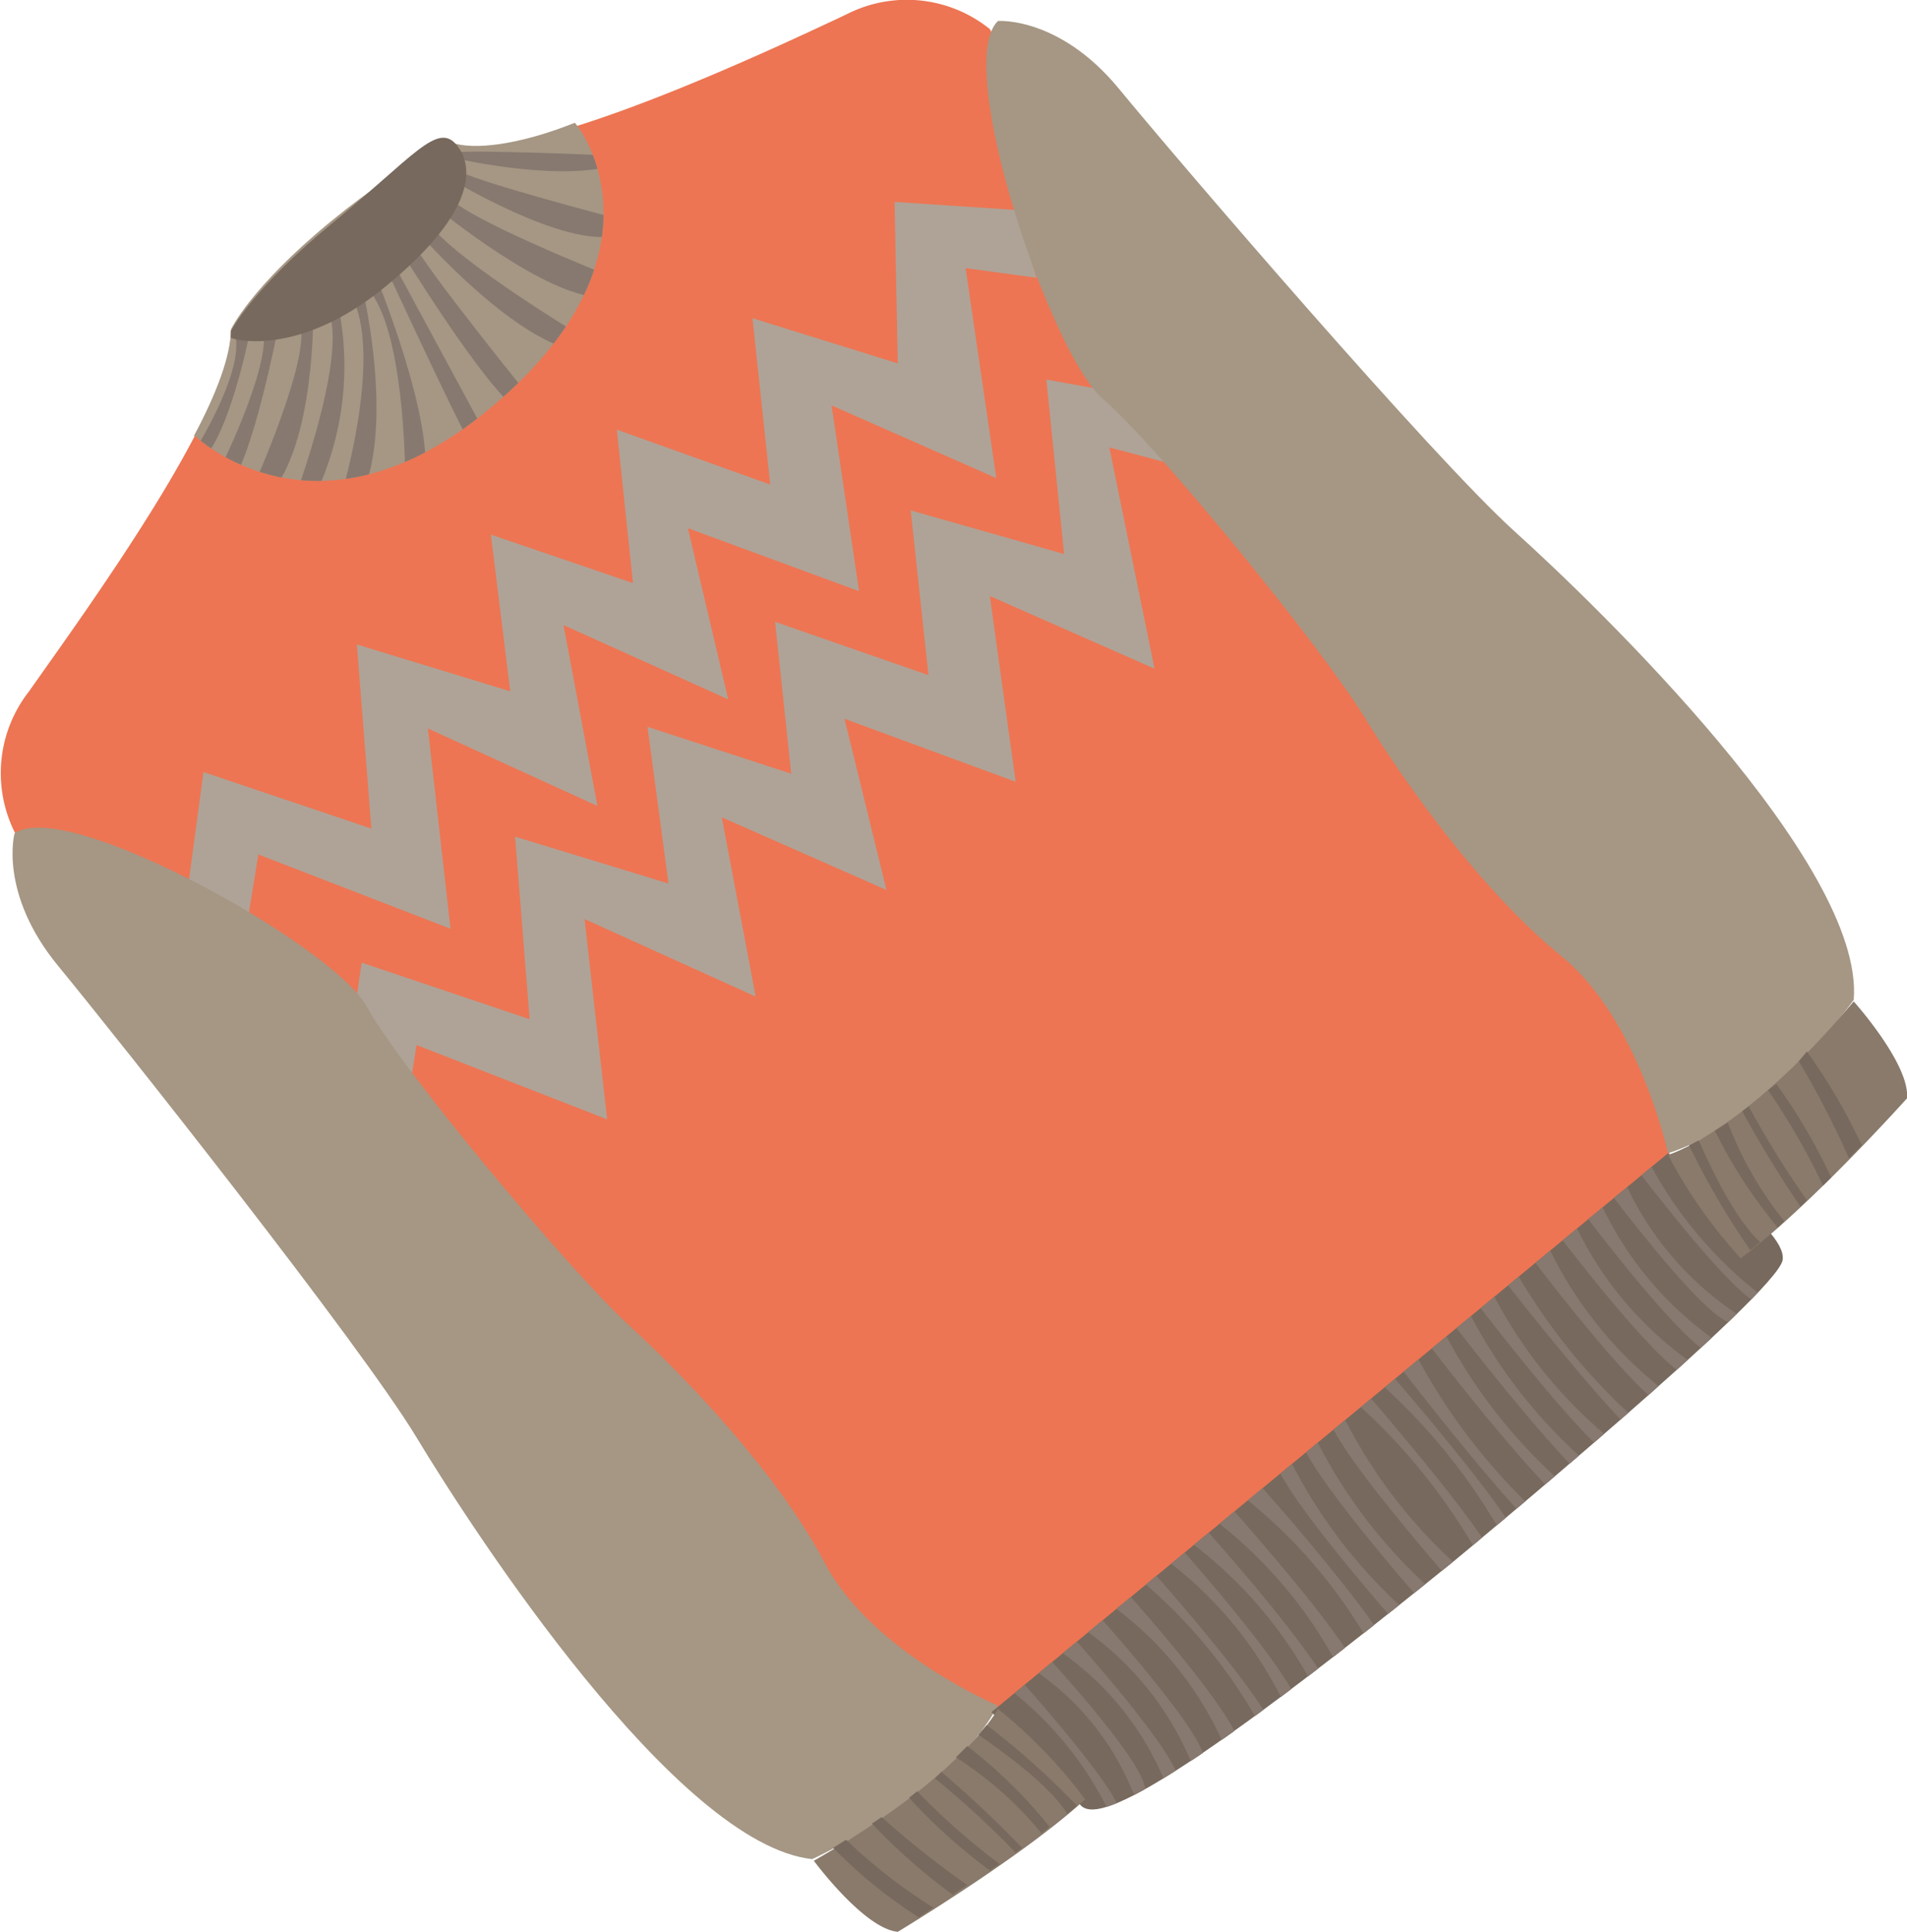 <svg id="Layer_36" data-name="Layer 36" xmlns="http://www.w3.org/2000/svg" xmlns:xlink="http://www.w3.org/1999/xlink" width="118.1" height="119.6" viewBox="0 0 118.1 119.6"><defs><clipPath id="clip-path" transform="translate(-1764 -0.5)"><path d="M1792.2,9.4s-2.7.7-7.7,4.8-6.2,6.7-6.2,6.7c0,1.6-.9,4-2.3,6.6h0.1s7.4,7.2,18.1-1.6,6.6-16.4,5.4-17.8h0C1796.6,9.3,1793.8,9.8,1792.2,9.4Z" fill="none"/></clipPath><clipPath id="clip-path-2" transform="translate(-1764 -0.5)"><path d="M1825.4,106.5s4.7,4.4,5.4,5.6,3.7,0.9,23.3-15c0,0,20-16.5,20.3-18.6s-7.1-6.6-7.1-6.6Z" fill="none"/></clipPath></defs><title>item-6</title><path d="M1881,69.6l-0.8.8a33,33,0,0,0-3.1-6.1l0.6-.7A29.4,29.4,0,0,1,1881,69.6Z" transform="translate(-1764 -0.5)" fill="#77695d"/><path d="M1825.3,2.3a8.2,8.2,0,0,0-8.9-.9c-5.1,2.4-19.4,9.1-24.2,8.1,0,0-2.7.7-7.7,4.8s-6.2,6.7-6.2,6.7c0.1,4.9-9.2,17.6-12.5,22.3a8.2,8.2,0,0,0-.8,8.9s46.5,40.4,48,45.5,7.2,7.3,12.5,8.9,22.8-15,22.8-15,19.7-14,19.1-19.5-1.7-11.5-6.4-13.9S1825.3,2.3,1825.3,2.3Z" transform="translate(-1764 -0.5)" fill="#ed7553"/><path d="M1792.2,9.4s-2.7.7-7.7,4.8-6.2,6.7-6.2,6.7c0,1.6-.9,4-2.3,6.6h0.1s7.4,7.2,18.1-1.6,6.6-16.4,5.4-17.8h0C1796.6,9.3,1793.8,9.8,1792.2,9.4Z" transform="translate(-1764 -0.5)" fill="#a59784"/><g clip-path="url(#clip-path)"><path d="M1776,28.5s3-4.7,2.6-7.1h0.8s-1.2,6-2.9,7.6Z" transform="translate(-1764 -0.5)" fill="#87796f"/><path d="M1777.3,30.1c0.2-.2,3.5-6.9,3-9.2h0.9s-1.6,8.3-3.1,9.8S1777.3,30.1,1777.3,30.1Z" transform="translate(-1764 -0.5)" fill="#87796f"/><path d="M1779.7,30.6s3.5-7.8,2.9-10l0.8-.7s0.1,8.1-2.7,11.2Z" transform="translate(-1764 -0.5)" fill="#87796f"/><path d="M1782.3,31.2s3.3-8.9,2-11.5l0.6-.5a18.6,18.6,0,0,1-1.4,12l-0.8-.2h-0.4v0.2Z" transform="translate(-1764 -0.5)" fill="#87796f"/><path d="M1785.1,31.2c0.1-.1,2.5-8.4.8-12.1l0.6-.5s1.9,8.1-.1,12.6h-1.3Z" transform="translate(-1764 -0.5)" fill="#87796f"/><path d="M1789.1,30.4h0c0-1.2-.1-9.5-2.3-12l0.6-.5s3.4,8.4,2.9,12.1Z" transform="translate(-1764 -0.5)" fill="#87796f"/><path d="M1788,17.3s4.1,8.9,5.3,11l0.9-.7-6-11.1Z" transform="translate(-1764 -0.5)" fill="#87796f"/><path d="M1788.8,16s5.2,8.5,7.3,9.9l0.8-.7s-6.5-8-7.4-9.8S1788.8,16,1788.8,16Z" transform="translate(-1764 -0.5)" fill="#87796f"/><path d="M1790,15s5.6,6.4,9.6,7.2l0.4-.9s-8.8-5.3-9.6-7.3Z" transform="translate(-1764 -0.5)" fill="#87796f"/><path d="M1791.2,13.5s6.6,5.4,10,5.4l0.6-1.3s-9.4-3.7-10.2-5.1Z" transform="translate(-1764 -0.5)" fill="#87796f"/><path d="M1792.1,11.7s6.8,4.1,10,3.4V14s-9.2-2.4-9.8-3S1792.1,11.7,1792.1,11.7Z" transform="translate(-1764 -0.5)" fill="#87796f"/><path d="M1792.2,10.3s6,1.4,9.6.5l-0.6-.7s-9.5-.4-9.2-0.1Z" transform="translate(-1764 -0.5)" fill="#87796f"/></g><path d="M1778.3,21v0.4c0,0.1,4.1,1.3,9.5-3.1s5.7-7.3,4.5-8.8-2.7.7-7.7,4.8S1778.3,21,1778.3,21Z" transform="translate(-1764 -0.5)" fill="#77695d"/><polygon points="11.7 54.5 12.6 47.8 23 51.3 22.1 39.9 31.6 42.8 30.4 33.1 39.2 36.1 38.2 26.6 47.7 30 46.6 19.7 55.6 22.5 55.4 12.5 62.9 13 64.2 17.2 59.8 16.6 61.7 29.6 51.5 25.1 53.2 36.6 42.6 32.7 45.1 43.3 34.9 38.7 37 49.9 26.5 45.1 27.9 57.5 16 52.9 15.4 56.6 11.7 54.5" fill="#afa397"/><polygon points="74 29.1 72.6 24.9 64.8 23.5 65.9 34.3 56.4 31.6 57.5 41.8 48 38.5 49 47.9 40.1 45 41.4 54.7 31.9 51.8 32.8 63.1 22.4 59.6 21.4 66.3 25.2 68.4 25.8 64.7 37.6 69.3 36.2 56.9 46.8 61.7 44.7 50.6 54.9 55.1 52.3 44.5 62.9 48.4 61.3 36.9 71.5 41.4 68.7 27.7 74 29.1" fill="#afa397"/><path d="M1764.9,52.1s-1,3.7,2.7,8.2,18.7,23.4,22.2,29.2,16.1,25.2,24.5,26.1c0,0,8.4-3.8,11.5-9.5,0,0-7.8-3.3-10.7-8.8s-8.4-11.3-12.2-14.8-14.2-16-16.2-19.7S1768.1,49.8,1764.9,52.1Z" transform="translate(-1764 -0.5)" fill="#a59784"/><path d="M1825.8,1.8s3.8-.3,7.5,4.2,19.4,22.8,24.5,27.4,21.7,20.6,21,29c0,0-5.3,7.5-11.5,9.5,0,0-1.8-8.3-6.6-12.2s-9.5-10.4-12.2-14.8-13-17-16.2-19.7S1823,4.5,1825.8,1.8Z" transform="translate(-1764 -0.5)" fill="#a59784"/><path d="M1825.4,106.5s4.7,4.4,5.4,5.6,3.7,0.9,23.3-15c0,0,20-16.5,20.3-18.6s-7.1-6.6-7.1-6.6Z" transform="translate(-1764 -0.5)" fill="#77695d"/><path d="M1814.4,115.7s3.1,4.2,5.2,4.4c0,0,7.8-4.7,11.6-8.2a30.4,30.4,0,0,0-5.4-5.6S1823.7,110.4,1814.4,115.7Z" transform="translate(-1764 -0.5)" fill="#897a6b"/><path d="M1820.9,119.2l0.9-.6a32.9,32.9,0,0,1-5.4-4.2l-0.8.5A29.4,29.4,0,0,0,1820.9,119.2Z" transform="translate(-1764 -0.5)" fill="#77695d"/><path d="M1823,117.8l0.9-.6a55.5,55.5,0,0,1-5.3-4.2l-0.6.4A36.5,36.5,0,0,0,1823,117.8Z" transform="translate(-1764 -0.5)" fill="#77695d"/><path d="M1825.3,116.3l0.6-.4a43,43,0,0,1-5.1-4.5l-0.5.4A34.2,34.2,0,0,0,1825.3,116.3Z" transform="translate(-1764 -0.5)" fill="#77695d"/><path d="M1822.3,110.2l-0.4.4a57.7,57.7,0,0,1,5,4.6l0.4-.3A68.5,68.5,0,0,0,1822.3,110.2Z" transform="translate(-1764 -0.5)" fill="#77695d"/><path d="M1828.5,114l0.5-.4a30.2,30.2,0,0,0-5.1-5l-0.7.7A22.6,22.6,0,0,1,1828.5,114Z" transform="translate(-1764 -0.5)" fill="#77695d"/><path d="M1830.7,112.3a47.3,47.3,0,0,0-5.6-5l-0.5.6c1.4,1,4.3,3,5.5,4.9Z" transform="translate(-1764 -0.5)" fill="#77695d"/><path d="M1878.8,62.5s3.5,3.9,3.3,6c0,0-6.1,6.8-10.3,9.9a30.4,30.4,0,0,1-4.5-6.4S1871.9,70.7,1878.8,62.5Z" transform="translate(-1764 -0.5)" fill="#897a6b"/><path d="M1879.3,71.4l-0.8.8a55.2,55.2,0,0,0-3.1-6l0.5-.6A36.6,36.6,0,0,1,1879.3,71.4Z" transform="translate(-1764 -0.5)" fill="#77695d"/><path d="M1877.4,73.4l-0.5.5a43,43,0,0,0-3.4-5.9l0.5-.4A34.2,34.2,0,0,1,1877.4,73.4Z" transform="translate(-1764 -0.5)" fill="#77695d"/><path d="M1871.9,69.3l0.4-.3a57.5,57.5,0,0,0,3.6,5.8l-0.4.4A68.6,68.6,0,0,1,1871.9,69.3Z" transform="translate(-1764 -0.5)" fill="#77695d"/><path d="M1874.5,76.1l-0.4.4a30.3,30.3,0,0,1-3.9-6l0.8-.5A22.5,22.5,0,0,0,1874.5,76.1Z" transform="translate(-1764 -0.5)" fill="#77695d"/><path d="M1872.4,77.9a47.2,47.2,0,0,1-3.8-6.5l0.6-.3c0.7,1.6,2.2,4.8,3.8,6.3Z" transform="translate(-1764 -0.5)" fill="#77695d"/><g clip-path="url(#clip-path-2)"><path d="M1836.1,110.7a18.2,18.2,0,0,0-6.8-8.2l1-.8s6.7,7.4,6.7,9.1S1836.1,110.7,1836.1,110.7Z" transform="translate(-1764 -0.5)" fill="#87796f"/><path d="M1837.7,109.4a18.8,18.8,0,0,0-6.8-8.2l1-.8s6.7,7.4,6.7,9.1S1837.7,109.4,1837.7,109.4Z" transform="translate(-1764 -0.5)" fill="#87796f"/><path d="M1839.8,108.5a21.2,21.2,0,0,0-7.2-8.8l1-.8s7.1,7.9,7.1,9.6S1839.8,108.5,1839.8,108.5Z" transform="translate(-1764 -0.5)" fill="#87796f"/><path d="M1837.7,109.4a18.8,18.8,0,0,0-6.8-8.2l1-.8s6.7,7.4,6.7,9.1S1837.7,109.4,1837.7,109.4Z" transform="translate(-1764 -0.5)" fill="#87796f"/><path d="M1839.8,108.5a21.2,21.2,0,0,0-7.2-8.8l1-.8s7.1,7.9,7.1,9.6S1839.8,108.5,1839.8,108.5Z" transform="translate(-1764 -0.5)" fill="#87796f"/><path d="M1845.8,105.8a26.8,26.8,0,0,0-8.3-10l1-.8s8.1,9,8.2,11S1845.8,105.8,1845.8,105.8Z" transform="translate(-1764 -0.5)" fill="#87796f"/><path d="M1842.1,107.4a31.8,31.8,0,0,0-7.6-9.2l0.7-.6s7.4,8.3,7.6,10S1842.1,107.4,1842.1,107.4Z" transform="translate(-1764 -0.5)" fill="#87796f"/><path d="M1843.6,106.1a24.4,24.4,0,0,0-7.6-9.2l0.9-.8s7.4,8.3,7.5,10.1S1843.6,106.1,1843.6,106.1Z" transform="translate(-1764 -0.5)" fill="#87796f"/><path d="M1847.3,104.5a27.7,27.7,0,0,0-8.2-10l1-.8s8.1,9,8.3,11S1847.3,104.5,1847.3,104.5Z" transform="translate(-1764 -0.5)" fill="#87796f"/><path d="M1849.6,103.7a31.4,31.4,0,0,0-8.8-10.7l1-.8s8.6,9.6,8.8,11.7S1849.6,103.7,1849.6,103.7Z" transform="translate(-1764 -0.5)" fill="#87796f"/><path d="M1832.6,112.5a21.5,21.5,0,0,0-6.2-7.5l0.7-.6s6.1,6.8,6.2,8.2S1832.6,112.5,1832.6,112.5Z" transform="translate(-1764 -0.5)" fill="#87796f"/><path d="M1834.1,111.3a16.6,16.6,0,0,0-6.2-7.5l0.9-.8s6.2,6.7,6.1,8.3S1834.1,111.3,1834.1,111.3Z" transform="translate(-1764 -0.5)" fill="#87796f"/><path d="M1837.7,109.4a18.8,18.8,0,0,0-6.8-8.2l1-.8s6.7,7.4,6.7,9.1S1837.7,109.4,1837.7,109.4Z" transform="translate(-1764 -0.5)" fill="#87796f"/><path d="M1839.8,108.5a21.2,21.2,0,0,0-7.2-8.8l1-.8s7.1,7.9,7.1,9.6S1839.8,108.5,1839.8,108.5Z" transform="translate(-1764 -0.5)" fill="#87796f"/><path d="M1845.8,105.8a26.8,26.8,0,0,0-8.3-10l1-.8s8.1,9,8.2,11S1845.8,105.8,1845.8,105.8Z" transform="translate(-1764 -0.5)" fill="#87796f"/><path d="M1842.1,107.4a31.8,31.8,0,0,0-7.6-9.2l0.7-.6s7.4,8.3,7.6,10S1842.1,107.4,1842.1,107.4Z" transform="translate(-1764 -0.5)" fill="#87796f"/><path d="M1843.6,106.1a24.4,24.4,0,0,0-7.6-9.2l0.9-.8s7.4,8.3,7.5,10.1S1843.6,106.1,1843.6,106.1Z" transform="translate(-1764 -0.5)" fill="#87796f"/><path d="M1847.3,104.5a27.7,27.7,0,0,0-8.2-10l1-.8s8.1,9,8.3,11S1847.3,104.5,1847.3,104.5Z" transform="translate(-1764 -0.5)" fill="#87796f"/><path d="M1849.6,103.7a31.4,31.4,0,0,0-8.8-10.7l1-.8s8.6,9.6,8.8,11.7S1849.6,103.7,1849.6,103.7Z" transform="translate(-1764 -0.5)" fill="#87796f"/><path d="M1870.4,83.6a21.3,21.3,0,0,1-7.4-8.9l-1,.8s6.5,8.7,8.3,9S1870.4,83.6,1870.4,83.6Z" transform="translate(-1764 -0.5)" fill="#87796f"/><path d="M1872.7,80.4a25.2,25.2,0,0,1-6.7-8.2l-0.7.6s6,7.9,7.5,8.3S1872.7,80.4,1872.7,80.4Z" transform="translate(-1764 -0.5)" fill="#87796f"/><path d="M1871.2,81.6a19.4,19.4,0,0,1-6.7-8.2l-0.9.8s5.9,7.9,7.6,8.2S1871.2,81.6,1871.2,81.6Z" transform="translate(-1764 -0.5)" fill="#87796f"/><path d="M1868.8,84.9a22,22,0,0,1-7.4-8.9l-1,.8s6.5,8.6,8.3,9S1868.8,84.9,1868.8,84.9Z" transform="translate(-1764 -0.5)" fill="#87796f"/><path d="M1867.6,87a24.9,24.9,0,0,1-7.8-9.5l-1,.8s6.9,9.2,8.8,9.6S1867.6,87,1867.6,87Z" transform="translate(-1764 -0.5)" fill="#87796f"/><path d="M1863.8,92.3a31.4,31.4,0,0,1-9-10.9l-1,.8s8,10.5,10,11.1S1863.8,92.3,1863.8,92.3Z" transform="translate(-1764 -0.5)" fill="#87796f"/><path d="M1866,89a37.3,37.3,0,0,1-8.2-9.9l-0.7.6s7.4,9.5,9,10.2S1866,89,1866,89Z" transform="translate(-1764 -0.5)" fill="#87796f"/><path d="M1864.5,90.2a28.6,28.6,0,0,1-8.2-9.9l-0.9.8s7.3,9.6,9.1,10.1S1864.5,90.2,1864.5,90.2Z" transform="translate(-1764 -0.5)" fill="#87796f"/><path d="M1862.3,93.6a32.5,32.5,0,0,1-9-10.9l-1,.8s8,10.5,10,11.1S1862.3,93.6,1862.3,93.6Z" transform="translate(-1764 -0.5)" fill="#87796f"/><path d="M1861.1,95.8a36.8,36.8,0,0,1-9.5-11.6l-1,.8s8.5,11.1,10.5,11.8S1861.1,95.8,1861.1,95.8Z" transform="translate(-1764 -0.5)" fill="#87796f"/><path d="M1843.9,90.9a31.4,31.4,0,0,0,8.8,10.7l-1,.8s-8.6-9.6-8.8-11.7S1843.9,90.9,1843.9,90.9Z" transform="translate(-1764 -0.5)" fill="#87796f"/><path d="M1845.5,89.6a31.4,31.4,0,0,0,8.8,10.7l-1,.8s-8.6-9.6-8.8-11.7S1845.5,89.6,1845.5,89.6Z" transform="translate(-1764 -0.5)" fill="#87796f"/><path d="M1847.2,88.2a31.4,31.4,0,0,0,8.8,10.7l-1,.8s-8.6-9.6-8.8-11.7S1847.2,88.2,1847.2,88.2Z" transform="translate(-1764 -0.5)" fill="#87796f"/><path d="M1857.3,96a37.1,37.1,0,0,0-8.8-10.7l0.8-.7s8.5,9.7,8.9,11.6S1857.3,96,1857.3,96Z" transform="translate(-1764 -0.5)" fill="#87796f"/><path d="M1855.8,97.2a37.1,37.1,0,0,0-8.8-10.7l0.8-.7s8.5,9.7,8.9,11.6S1855.8,97.2,1855.8,97.2Z" transform="translate(-1764 -0.5)" fill="#87796f"/></g></svg>